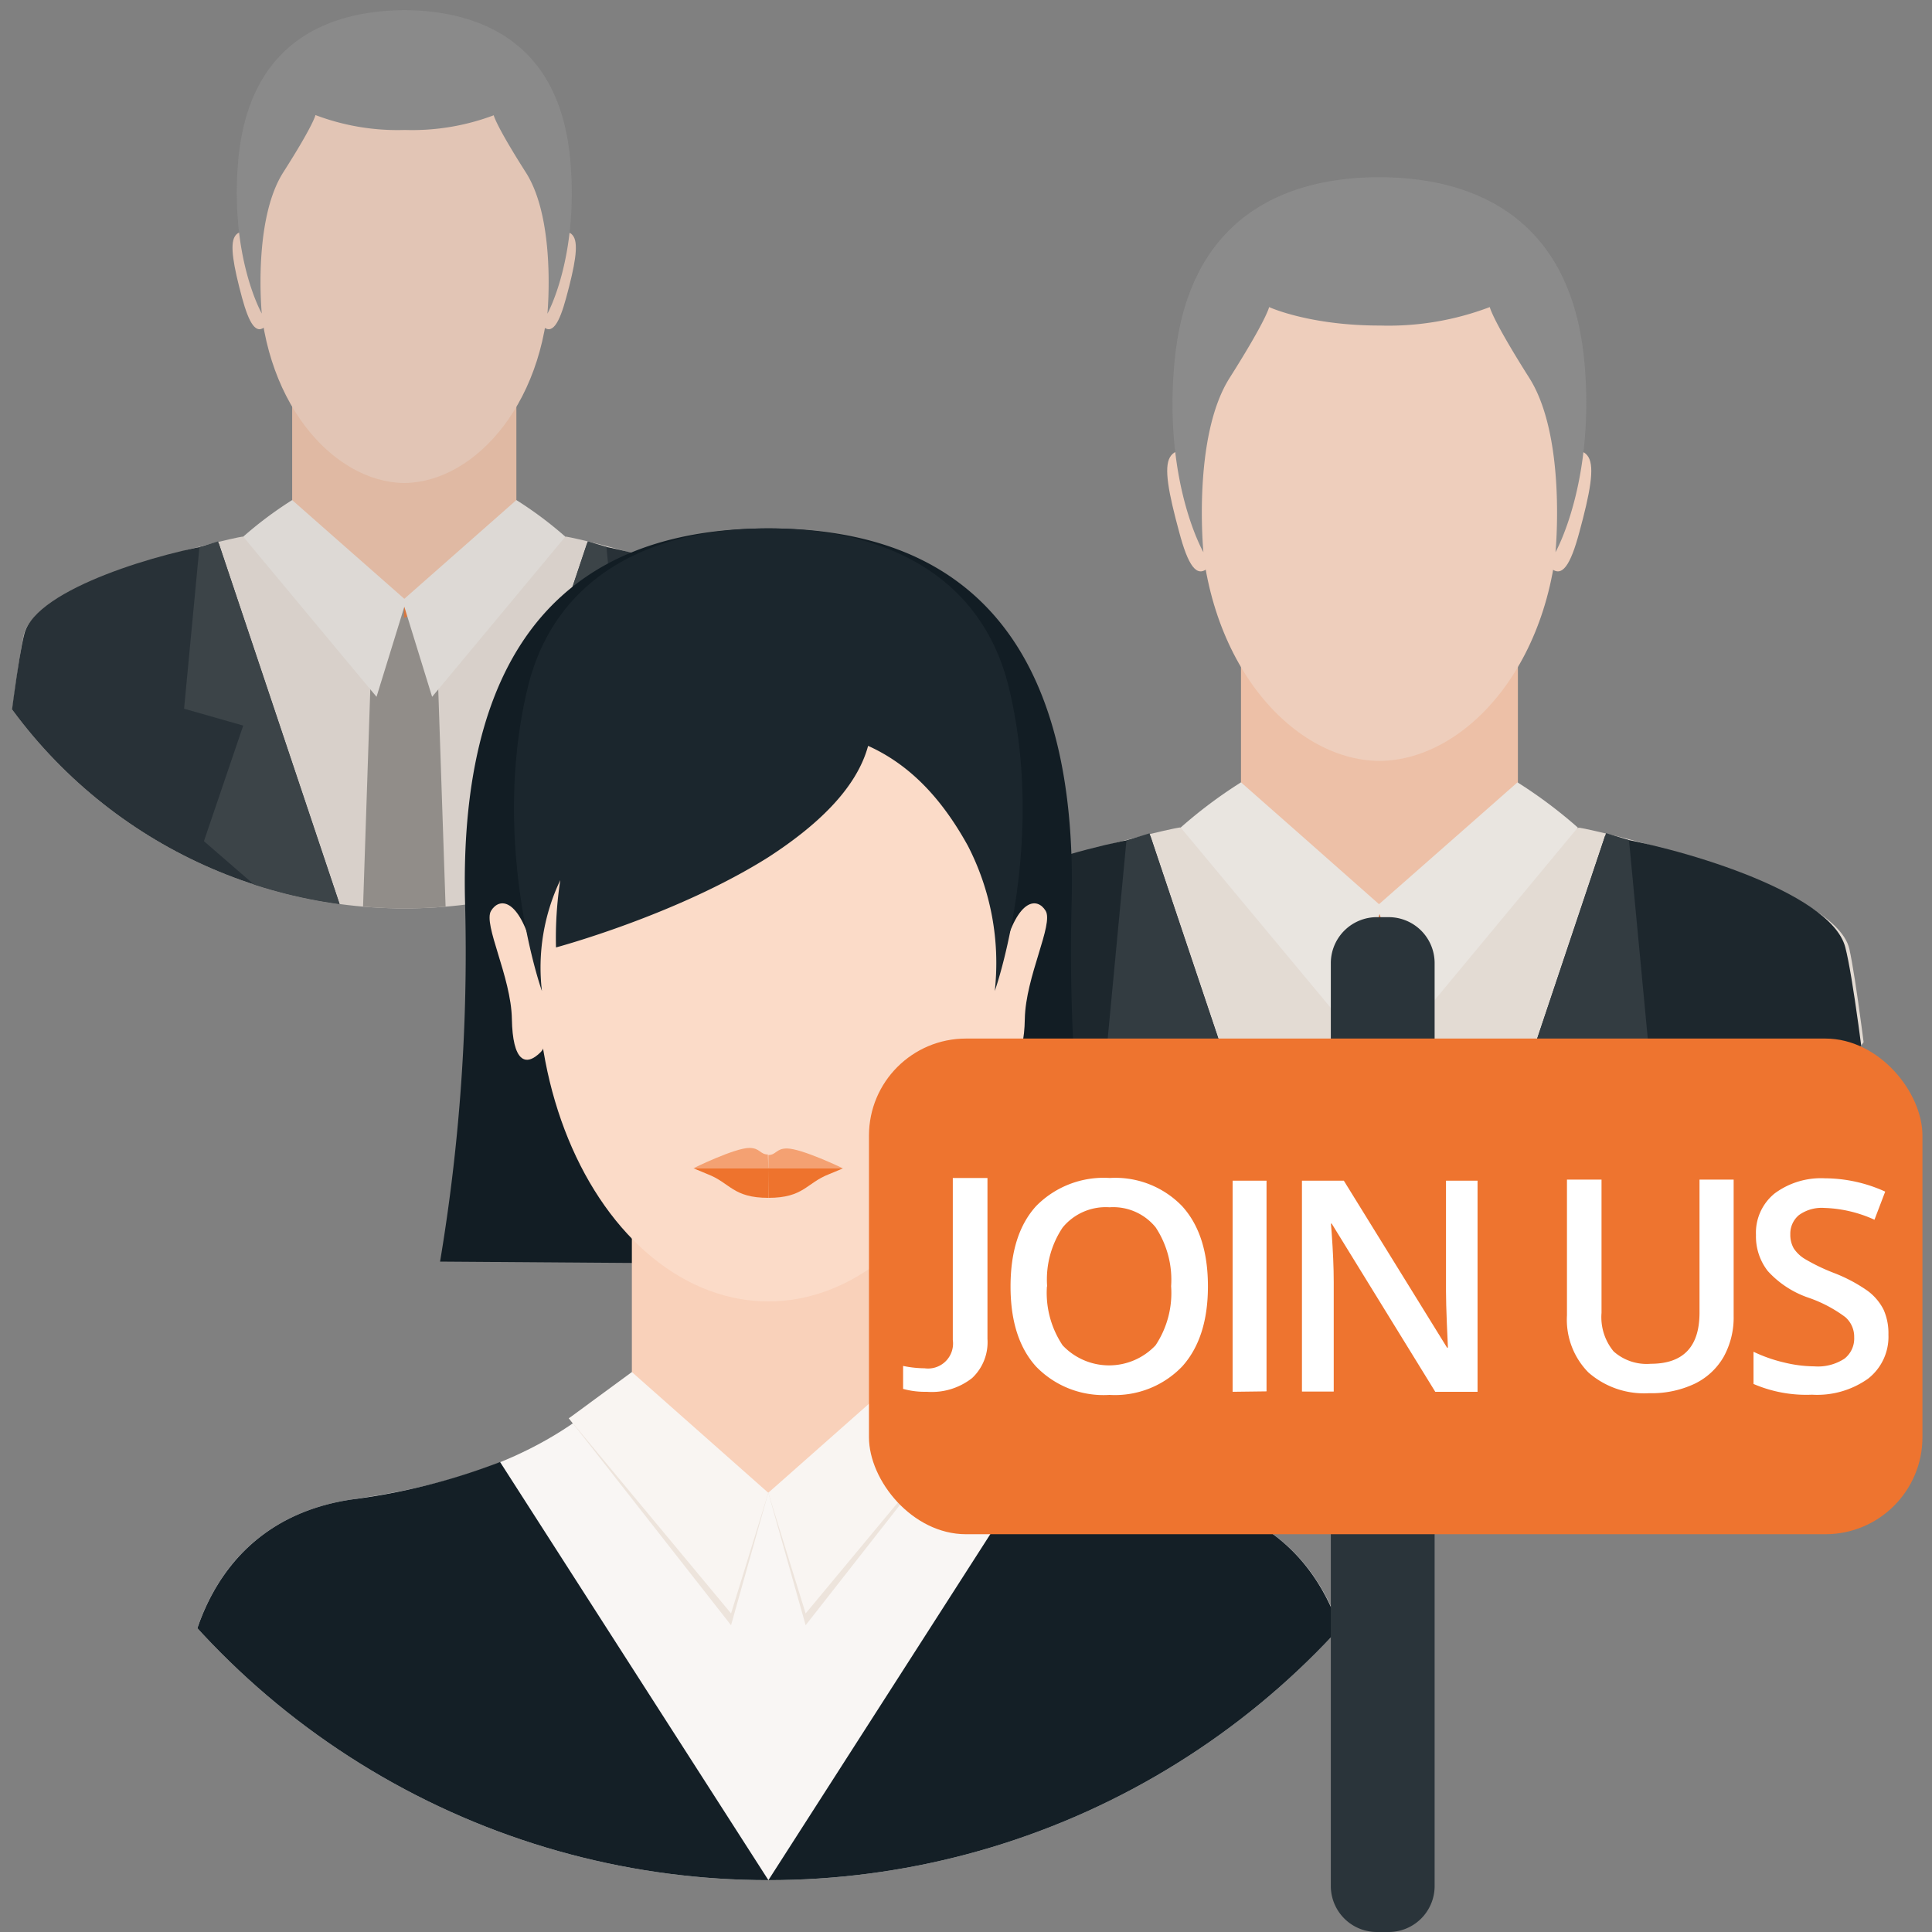 <svg xmlns="http://www.w3.org/2000/svg" xmlns:xlink="http://www.w3.org/1999/xlink" viewBox="0 0 180 180"><rect x="0" y="0" width="180" height="180" fill="#808080" stroke="none"/><defs><style>.cls-1{fill:none;}.cls-2{isolation:isolate;}.cls-3{opacity:0.8;}.cls-4{clip-path:url(#clip-path);}.cls-19,.cls-5{fill:#ede4dc;}.cls-6{fill:#fad6c2;}.cls-7{fill:#ee732d;}.cls-8{fill:#f8c7ab;}.cls-9{fill:#95908b;}.cls-10{fill:#f4efea;}.cls-11{fill:#8c8c8c;}.cls-12{fill:#121d24;}.cls-13{fill:#2a343a;}.cls-14{opacity:0.9;}.cls-15{clip-path:url(#clip-path-2);}.cls-16{clip-path:url(#clip-path-3);}.cls-17{fill:#f9f6f4;}.cls-18{fill:#fbdbc8;}.cls-19{mix-blend-mode:multiply;}.cls-20{fill:#141f26;}.cls-21{fill:#f9d1ba;}.cls-22{fill:#f9f5f2;}.cls-23{fill:#f4a172;}.cls-24{fill:#1b262d;}.cls-25{fill:#ee742f;}.cls-26{fill:#fff;}</style><clipPath id="clip-path"><circle class="cls-1" cx="37.7" cy="39.29" r="45.35" transform="translate(-16.74 38.16) rotate(-45)"/></clipPath><clipPath id="clip-path-2"><circle class="cls-1" cx="128.56" cy="63.86" r="56" transform="translate(-7.5 109.61) rotate(-45)"/></clipPath><clipPath id="clip-path-3"><circle class="cls-1" cx="71.59" cy="103.15" r="72.02"/></clipPath></defs><title>Tecnorete</title><g class="cls-2"><g id="Layer_1" data-name="Layer 1"><g class="cls-3"><g class="cls-4"><path class="cls-5" d="M73.12,59.16C72,54.28,54,50.19,52.77,50h0l-.1,0-15,6.41L22.66,50l-.1,0h0c-1.17.17-19.24,4.26-20.34,9.14C1.23,63.52-1,84.63-1,84.63H76.35S74.1,63.52,73.12,59.16Z"/><path class="cls-6" d="M24.3,24.38c-.83-3.1-2-3.1-2.44-2.32s-.12,2.67.69,5.68c.66,2.4,1.31,3.53,2.23,2.62S24.3,24.38,24.3,24.38Z"/><polygon class="cls-7" points="37.7 57.58 37.7 56.42 35.3 56.42 37.7 57.58"/><path class="cls-8" d="M37.7,34H27.22V47.6c0,2,3.31,8.35,10.42,8.39h.06c7.11,0,10.41-6.39,10.41-8.39V34Z"/><path class="cls-6" d="M51.19,25.77c0-10.41-1.74-18.54-13.49-18.57h-.06c-11.75,0-13.49,8.16-13.49,18.57C24.15,37.28,31,44.92,37.64,45h.06C44.33,44.92,51.19,37.28,51.19,25.77Z"/><path class="cls-6" d="M51,24.38c.83-3.1,2-3.1,2.45-2.32s.12,2.67-.7,5.68c-.65,2.4-1.31,3.53-2.23,2.62S51,24.38,51,24.38Z"/><polygon class="cls-9" points="42.88 60.69 40.45 56.42 37.7 56.42 37.64 56.42 34.89 56.42 32.46 60.69 34.5 64.2 33.82 84.63 37.64 84.63 37.7 84.63 41.52 84.63 40.83 64.2 42.88 60.69"/><polygon class="cls-7" points="37.64 57.58 37.64 56.42 40.03 56.42 37.64 57.58"/><path class="cls-10" d="M52.67,50a35.76,35.76,0,0,0-4.56-3.41L44.24,50l-6.57,5.79L31.09,50l-3.87-3.41A35.76,35.76,0,0,0,22.66,50L35.08,64.92l2.59-8.39,2.59,8.39Z"/><path class="cls-11" d="M53.14,15C52.11,3.07,43.64,1,37.7.94h-.06C31.7,1,23.23,3.07,22.19,15c-.78,9,2.2,14.21,2.2,14.21s-.85-8.68,2-13.15,3-5.34,3-5.34a21.6,21.6,0,0,0,8.3,1.39h.06A21.58,21.58,0,0,0,46,10.74s.16.88,3,5.34,2,13.15,2,13.15S53.92,24,53.14,15Z"/><path class="cls-12" d="M20.39,50.65c-5,.73-17,4.12-18.12,8.4S-1,84.76-1,84.76H31.81Z"/><polygon class="cls-13" points="18.58 50.97 17.15 66.03 22.66 67.6 19 78.37 26.37 84.76 31.82 84.76 20.32 50.44 18.58 50.97"/><path class="cls-12" d="M54.69,50.64c5,.72,17,4.11,18.12,8.4s3.28,25.71,3.28,25.71H43.27Z"/><polygon class="cls-13" points="56.5 50.95 57.93 66.01 52.41 67.59 56.08 78.35 48.71 84.75 43.27 84.75 54.76 50.43 56.5 50.95"/></g></g><g class="cls-14"><g class="cls-15"><path class="cls-5" d="M172.3,88.41c-1.36-6-23.68-11.08-25.13-11.29h0l-.13,0L128.52,85,110,77.1l-.12,0h0c-1.45.21-23.77,5.26-25.13,11.29-1.21,5.37-4,31.45-4,31.45h95.52S173.51,93.78,172.3,88.41Z"/><path class="cls-6" d="M112,45.46c-1-3.84-2.43-3.84-3-2.86s-.14,3.29.87,7c.8,3,1.61,4.37,2.75,3.24S112,45.46,112,45.46Z"/><polygon class="cls-7" points="128.56 86.46 128.56 85.02 125.6 85.02 128.56 86.46"/><path class="cls-8" d="M128.56,57.39H115.62V74.13c0,2.47,4.08,10.31,12.86,10.36h.08c8.78,0,12.86-7.89,12.86-10.36V57.39Z"/><path class="cls-6" d="M145.22,47.17c0-12.86-2.16-22.89-16.66-22.93h-.08c-14.51,0-16.66,10.07-16.66,22.93,0,14.21,8.47,23.65,16.66,23.72h.08C136.74,70.82,145.22,61.38,145.22,47.17Z"/><path class="cls-6" d="M145,45.46c1-3.84,2.43-3.84,3-2.86s.15,3.29-.86,7c-.81,3-1.61,4.37-2.75,3.24S145,45.46,145,45.46Z"/><polygon class="cls-9" points="134.95 90.3 131.95 85.02 128.56 85.02 128.48 85.02 125.08 85.02 122.09 90.3 124.61 94.63 123.76 119.86 128.48 119.86 128.56 119.86 133.27 119.86 132.43 94.63 134.95 90.3"/><polygon class="cls-7" points="128.48 86.46 128.48 85.02 131.44 85.02 128.48 86.46"/><path class="cls-10" d="M147,77.1a43.81,43.81,0,0,0-5.62-4.21l-4.78,4.21-8.12,7.14L120.4,77.1l-4.78-4.21A43.43,43.43,0,0,0,110,77.1l15.33,18.42,3.2-10.37,3.19,10.37Z"/><path class="cls-11" d="M147.63,33.89c-1.28-14.74-11.74-17.36-19.07-17.38h-.08c-7.33,0-17.79,2.64-19.07,17.38-1,11.15,2.71,17.56,2.71,17.56s-1.05-10.73,2.44-16.24,3.68-6.6,3.68-6.6,3.7,1.71,10.24,1.72h.08a26.58,26.58,0,0,0,10.24-1.72s.19,1.09,3.68,6.6,2.44,16.24,2.44,16.24S148.59,45,147.63,33.89Z"/><path class="cls-12" d="M107.18,77.9c-6.2.89-21,5.08-22.38,10.37s-4,31.75-4,31.75h40.53Z"/><polygon class="cls-13" points="104.95 78.29 103.19 96.89 109.99 98.83 105.46 112.13 114.57 120.02 121.29 120.02 107.1 77.64 104.95 78.29"/><path class="cls-12" d="M149.54,77.88c6.2.89,21,5.08,22.38,10.37S176,120,176,120H135.43Z"/><polygon class="cls-13" points="151.77 78.27 153.53 96.87 146.73 98.81 151.26 112.11 142.15 120 135.43 120 149.63 77.62 151.77 78.27"/></g></g><g class="cls-16"><path class="cls-17" d="M110.32,139.69c-11.48-1.66-19.57-4.93-26.24-12h-25c-6.67,7.09-14.75,10.36-26.24,12-13.82,2-15.64,15-15.64,18.55v16.93H126V158.24C126,154.65,124.14,141.7,110.32,139.69Z"/><path class="cls-12" d="M99.84,84.16c.48-18.57-5.42-34.93-28.25-34.93S42.85,65.59,43.33,84.16A174.39,174.39,0,0,1,41,117.54l30.6.22,30.59-.22A174.39,174.39,0,0,1,99.84,84.16Z"/><path class="cls-18" d="M49.64,88.54c-1.32-4.93-3.13-4.93-3.89-3.68S47.62,91,47.69,94.93,48.94,99.48,50.4,98,49.64,88.54,49.64,88.54Z"/><polygon class="cls-19" points="59.09 128.72 53 132.14 68.11 151.42 71.58 139.08 59.09 128.72"/><path class="cls-20" d="M46.59,136.21a58.78,58.78,0,0,1-13.74,3.48c-13.82,2-15.64,15-15.64,18.55v16.93H71.59Z"/><path class="cls-21" d="M71.59,112.44H58.87v16.45c0,2.44,4,10.19,12.72,10.19s12.71-7.75,12.71-10.19V112.44Z"/><ellipse class="cls-18" cx="71.59" cy="90.97" rx="21.53" ry="30.28"/><path class="cls-18" d="M93.53,88.54c1.32-4.93,3.13-4.93,3.89-3.68S95.55,91,95.48,94.93,94.23,99.48,92.77,98,93.53,88.54,93.53,88.54Z"/><polygon class="cls-19" points="84.08 128.72 90.17 132.14 75.06 151.42 71.58 139.08 84.08 128.72"/><polygon class="cls-22" points="53 132.14 68.11 150.32 71.58 139.08 58.87 127.83 53 132.14"/><polygon class="cls-22" points="84.3 127.83 71.58 139.08 75.06 150.32 90.17 132.14 84.3 127.83"/><path class="cls-20" d="M96.58,136.21a58.78,58.78,0,0,0,13.74,3.48c13.82,2,15.64,15,15.64,18.55v16.93H71.59Z"/><path class="cls-23" d="M71.59,108.85h-7s3.83-1.89,5.22-1.9c1,0,1,.61,1.73.61Z"/><path class="cls-7" d="M71.59,111.6c-3.31,0-3.54-1.38-5.65-2.2-.9-.36-1.3-.55-1.3-.55h7Z"/><path class="cls-23" d="M71.59,108.85h6.94S74.7,107,73.31,107c-1,0-1,.61-1.72.61Z"/><path class="cls-7" d="M71.59,111.6c3.3,0,3.53-1.38,5.64-2.2.9-.36,1.3-.55,1.3-.55H71.59Z"/><path class="cls-24" d="M94,64.09C91.7,54.51,83.67,49.23,71.59,49.23h0c-12.09,0-20.12,5.28-22.43,14.86-3.33,13.85.88,27,1.33,28.24A18.9,18.9,0,0,1,52.2,82a35.72,35.72,0,0,0-.4,6.27s11.21-3,19.79-8.41C76,77,79.78,73.55,80.88,69.49c3.61,1.63,6.66,4.54,9.29,9.3a23.82,23.82,0,0,1,2.51,13.54C93.13,91.08,97.34,77.94,94,64.09Z"/></g><path class="cls-13" d="M133.66,175.8a4.28,4.28,0,0,1-4.33,4.2h-1a4.29,4.29,0,0,1-4.34-4.2V89.66a4.29,4.29,0,0,1,4.34-4.21h1a4.28,4.28,0,0,1,4.33,4.21Z"/><rect class="cls-25" x="80.96" y="96.76" width="98.15" height="46.18" rx="9.04"/><path class="cls-26" d="M86.34,129.67a7.63,7.63,0,0,1-2.2-.27v-2.14a10.1,10.1,0,0,0,2,.22,2.33,2.33,0,0,0,2.63-2.64V109.75H92v15a4.57,4.57,0,0,1-1.43,3.64A6.09,6.09,0,0,1,86.34,129.67Z"/><path class="cls-26" d="M112.54,119.85c0,3.19-.8,5.68-2.39,7.45a8.68,8.68,0,0,1-6.79,2.66,8.74,8.74,0,0,1-6.83-2.64q-2.39-2.64-2.38-7.5t2.4-7.47a8.83,8.83,0,0,1,6.84-2.6,8.65,8.65,0,0,1,6.76,2.64C111.75,114.16,112.54,116.64,112.54,119.85Zm-15,0A8.81,8.81,0,0,0,99,125.34a5.95,5.95,0,0,0,8.66,0,8.8,8.8,0,0,0,1.45-5.51,8.85,8.85,0,0,0-1.44-5.48,5.09,5.09,0,0,0-4.3-1.87A5.19,5.19,0,0,0,99,114.37,8.71,8.71,0,0,0,97.56,119.85Z"/><path class="cls-26" d="M114.84,129.67V110H118v19.63Z"/><path class="cls-26" d="M137.66,129.67h-3.94L124.07,114H124l.07.88c.12,1.66.19,3.18.19,4.56v10.21H121.3V110h3.9l9.62,15.56h.08c0-.21-.05-1-.1-2.25s-.08-2.3-.08-3V110h2.94Z"/><path class="cls-26" d="M161.52,109.9v12.7a7.57,7.57,0,0,1-.93,3.81,6.25,6.25,0,0,1-2.7,2.51,9.37,9.37,0,0,1-4.23.88,7.87,7.87,0,0,1-5.67-1.93,7,7,0,0,1-2-5.32V109.9h3.22v12.42a5,5,0,0,0,1.13,3.59,4.63,4.63,0,0,0,3.46,1.15q4.54,0,4.54-4.76V109.9Z"/><path class="cls-26" d="M175.94,124.34a4.94,4.94,0,0,1-1.9,4.11,8.19,8.19,0,0,1-5.22,1.49,12.44,12.44,0,0,1-5.45-1v-3a13.92,13.92,0,0,0,2.85,1,12.23,12.23,0,0,0,2.81.36,4.52,4.52,0,0,0,2.82-.72,2.39,2.39,0,0,0,.9-2,2.42,2.42,0,0,0-.83-1.87,12.5,12.5,0,0,0-3.44-1.81,9.09,9.09,0,0,1-3.78-2.48,5.24,5.24,0,0,1-1.1-3.36,4.71,4.71,0,0,1,1.74-3.87,7.25,7.25,0,0,1,4.69-1.41,13.65,13.65,0,0,1,5.61,1.24l-1,2.62a12.15,12.15,0,0,0-4.67-1.1,3.62,3.62,0,0,0-2.37.67,2.25,2.25,0,0,0-.8,1.79,2.54,2.54,0,0,0,.32,1.31,3.27,3.27,0,0,0,1.06,1,18.19,18.19,0,0,0,2.66,1.28,14.52,14.52,0,0,1,3.17,1.68,5,5,0,0,1,1.48,1.75A5.38,5.38,0,0,1,175.94,124.34Z"/></g></g></svg>